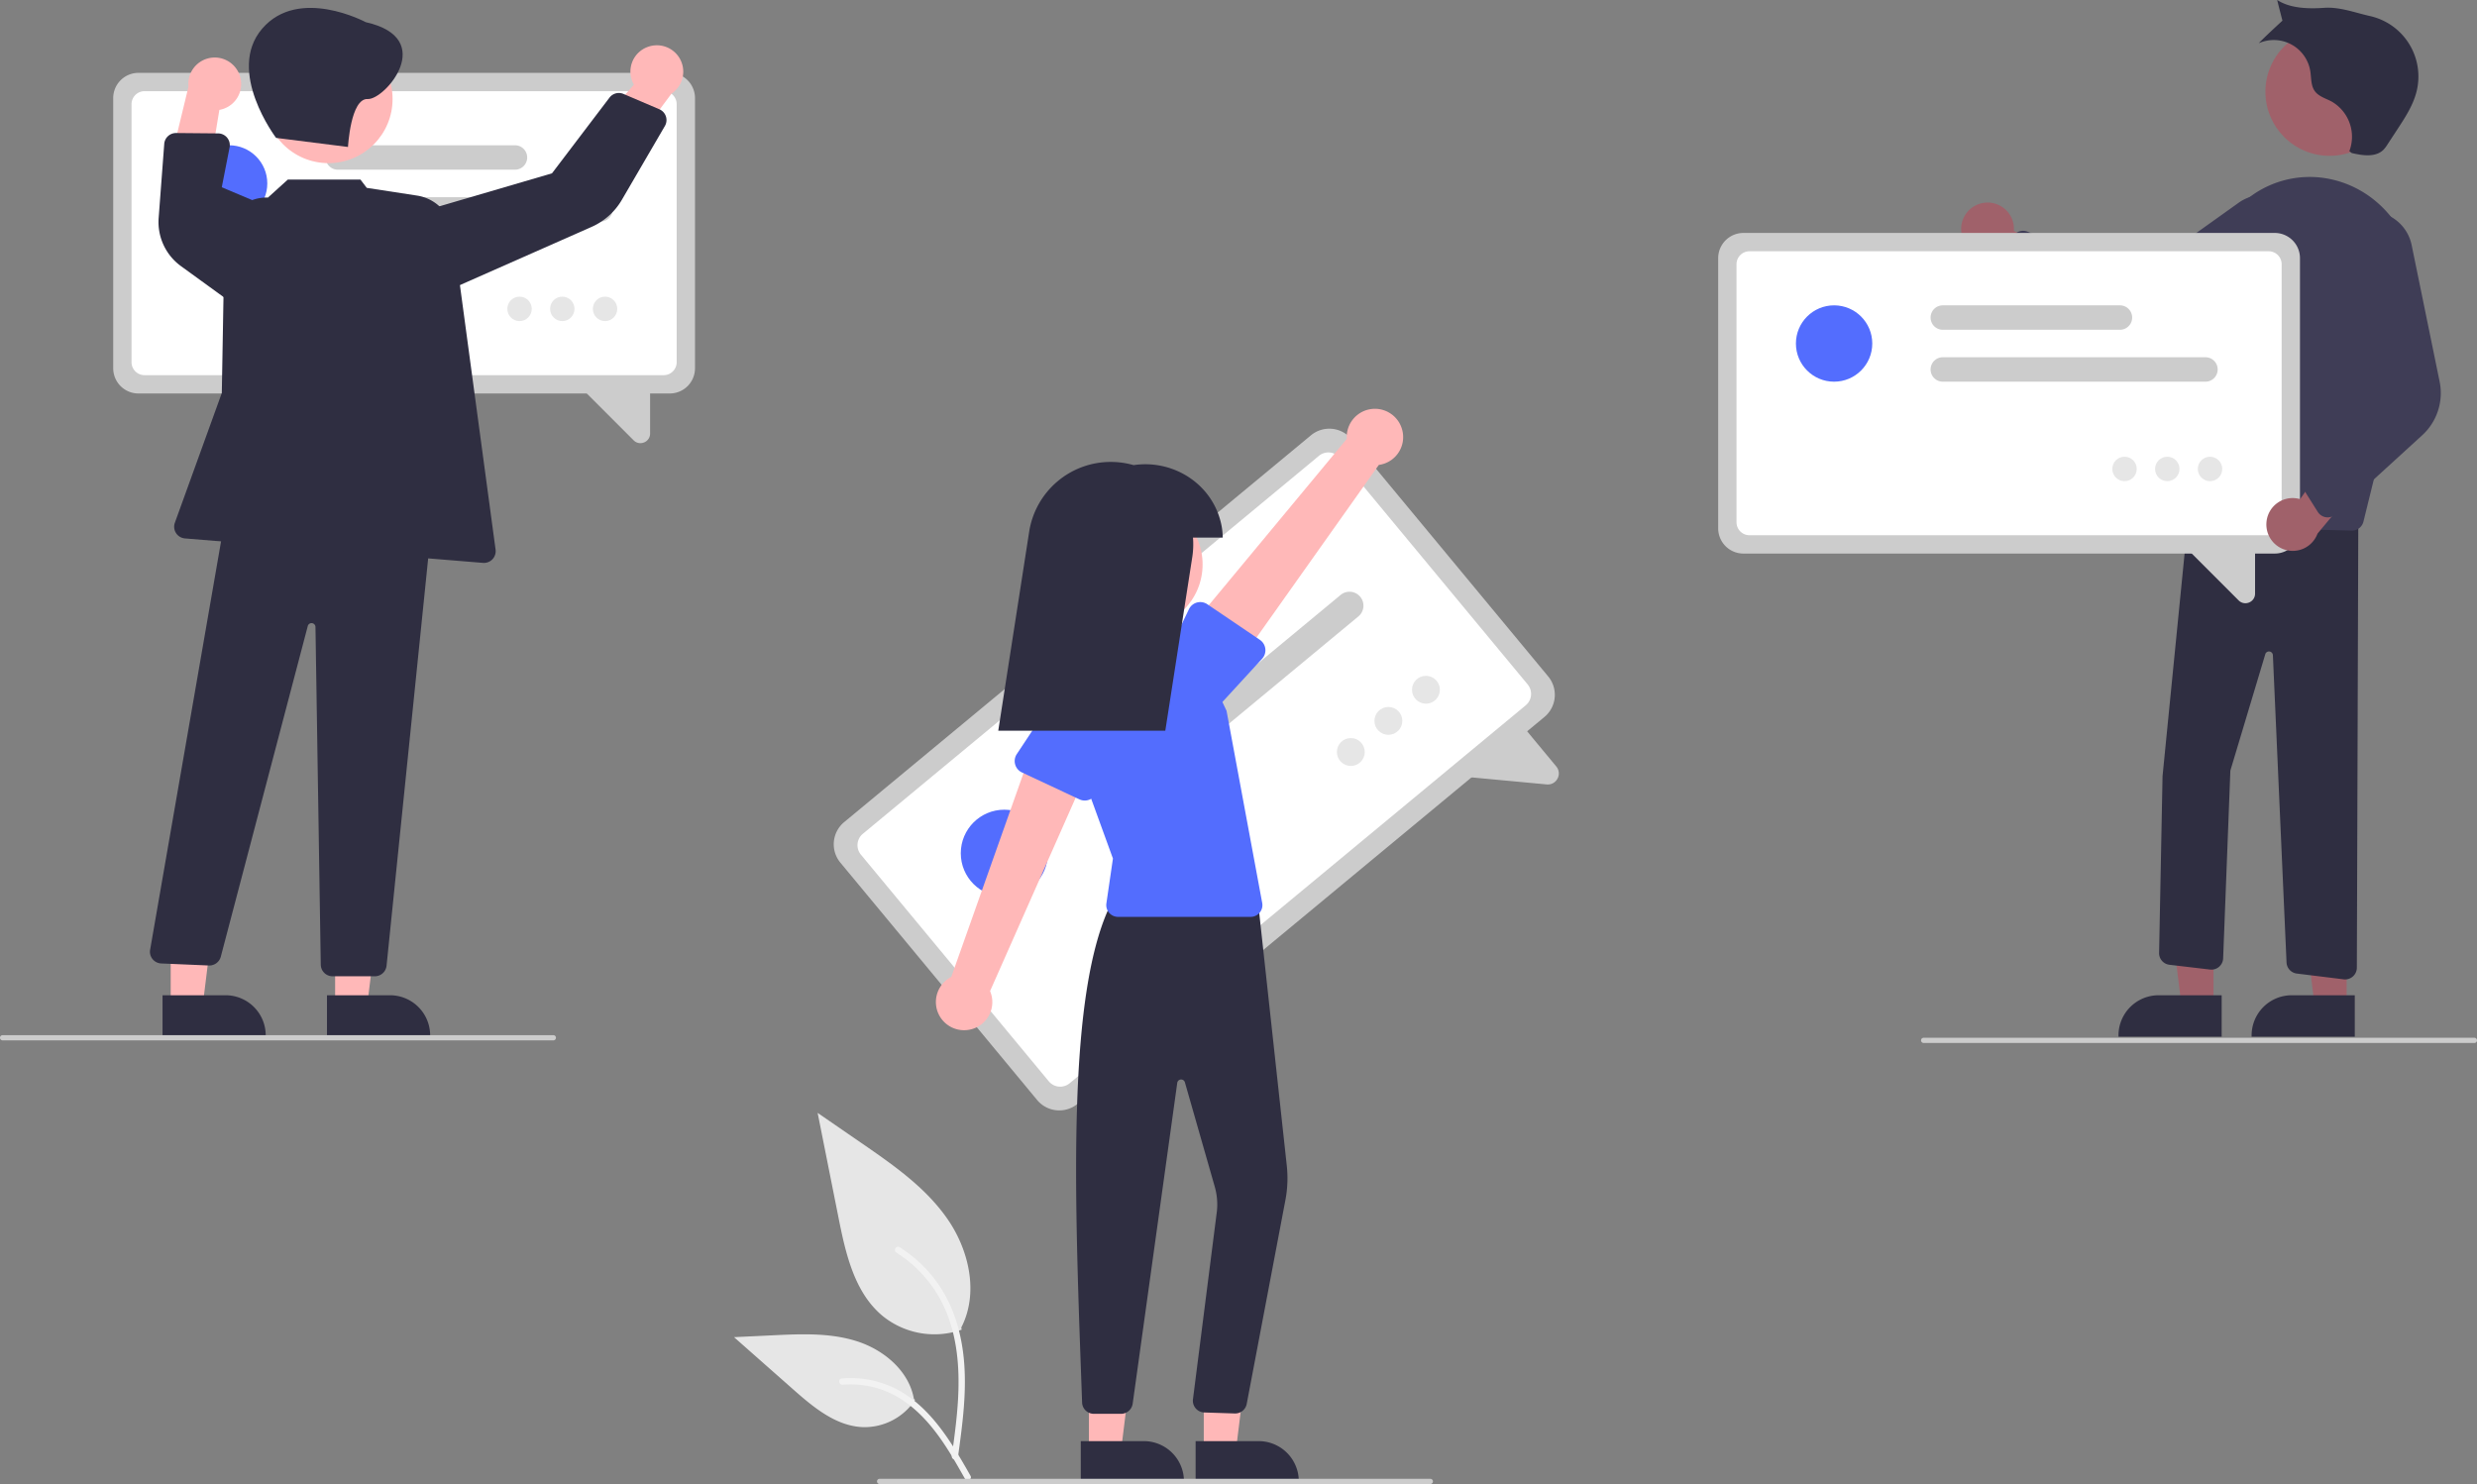 <svg xmlns="http://www.w3.org/2000/svg" id="a953921f-4c4e-4323-8cfc-8a6ae54c37d9" data-name="Layer 1" width="949" height="568.653" viewBox="0 0 949 568.653" class="injected-svg gridItem__media" xmlns:xlink="http://www.w3.org/1999/xlink"><rect x="0" y="0" width="949" height="568.653" fill="#808080" stroke="none"/><path d="M493.954,675.174a31.517,31.517,0,0,1-30.435-5.361c-10.66-8.947-14.002-23.687-16.721-37.336l-8.043-40.37,16.84,11.595c12.11,8.339,24.493,16.944,32.878,29.023s12.045,28.566,5.308,41.635" transform="translate(-125.5 -165.674)" fill="#e6e6e6"></path><path d="M492.515,724.05c1.704-12.415,3.457-24.99,2.261-37.538-1.062-11.144-4.462-22.029-11.383-30.953a51.491,51.491,0,0,0-13.211-11.971c-1.321-.834-2.537,1.26-1.222,2.09a48.952,48.952,0,0,1,19.363,23.363c4.216,10.722,4.893,22.411,4.166,33.801-.439,6.888-1.37,13.731-2.309,20.565a1.254,1.254,0,0,0,.845,1.489,1.218,1.218,0,0,0,1.489-.845Z" transform="translate(-125.5 -165.674)" fill="#f2f2f2"></path><path d="M476.098,702.081a23.201,23.201,0,0,1-20.215,10.433c-10.233-.486-18.764-7.628-26.444-14.408l-22.715-20.056,15.034-.719c10.811-.517,21.901-1,32.199,2.334s19.794,11.358,21.677,22.016" transform="translate(-125.5 -165.674)" fill="#e6e6e6"></path><path d="M497.332,731.187c-8.204-14.516-17.719-30.648-34.722-35.805a38.746,38.746,0,0,0-14.604-1.508c-1.551.134-1.163,2.524.384,2.39a35.996,35.996,0,0,1,23.306,6.166c6.572,4.473,11.688,10.692,16.019,17.287,2.653,4.039,5.029,8.25,7.405,12.455.759,1.344,2.979.374,2.211-.986Z" transform="translate(-125.5 -165.674)" fill="#f2f2f2"></path><path d="M717.213,440.397,538.36,588.632a11.027,11.027,0,0,1-15.508-1.452L447.457,496.211a11.027,11.027,0,0,1,1.452-15.508L627.761,332.469A11.027,11.027,0,0,1,643.27,333.92L718.665,424.889A11.027,11.027,0,0,1,717.213,440.397Z" transform="translate(-125.5 -165.674)" fill="#ccc"></path><path d="M710.046,435.934,535.304,580.76a5.68,5.68,0,0,1-7.989-.748l-71.987-86.857a5.68,5.68,0,0,1,.748-7.989L630.817,340.34a5.68,5.68,0,0,1,7.989.748l71.987,86.857A5.68,5.68,0,0,1,710.046,435.934Z" transform="translate(-125.5 -165.674)" fill="#fff"></path><path d="M718.101,466.25l-35.94-3.364,25.723-20.245,13.857,16.719a4.152,4.152,0,0,1,.482,4.661,4.279,4.279,0,0,1-1.051,1.302A4.16,4.16,0,0,1,718.101,466.25Z" transform="translate(-125.5 -165.674)" fill="#ccc"></path><path d="M645.928,401.875l-88.399,73.265a5.34,5.34,0,1,1-6.815-8.223l88.399-73.265a5.34,5.34,0,1,1,6.815,8.223Z" transform="translate(-125.5 -165.674)" fill="#ccc"></path><path d="M602.664,408.255l-59.618,49.411a5.34,5.34,0,1,1-6.815-8.223l59.618-49.411a5.34,5.34,0,0,1,6.815,8.223Z" transform="translate(-125.5 -165.674)" fill="#ccc"></path><circle cx="384.787" cy="326.947" r="16.688" fill="#536dfe" ctg="1" ></circle><circle cx="517.532" cy="288.156" r="5.34" fill="#e6e6e6"></circle><circle cx="531.923" cy="276.229" r="5.34" fill="#e6e6e6"></circle><circle cx="546.313" cy="264.302" r="5.34" fill="#e6e6e6"></circle><polygon points="461.198 556.214 473.458 556.213 479.29 508.925 461.196 508.926 461.198 556.214" fill="#ffb8b8"></polygon><path d="M583.571,717.885l24.144-.001h.001a15.386,15.386,0,0,1,15.386,15.386v.5l-39.531.001Z" transform="translate(-125.5 -165.674)" fill="#2f2e41"></path><polygon points="417.198 556.214 429.458 556.213 435.29 508.925 417.196 508.926 417.198 556.214" fill="#ffb8b8"></polygon><path d="M539.571,717.885l24.144-.001h.001a15.386,15.386,0,0,1,15.386,15.386v.5l-39.531.001Z" transform="translate(-125.5 -165.674)" fill="#2f2e41"></path><path d="M555.001,707.419h-.002l-10.426-.003a4.482,4.482,0,0,1-4.495-4.338l-.328-9.121c-2.635-72.94-5.361-148.364,11.517-182.265l.132-.267,55.88-2.022,11.219,102.911a44.621,44.621,0,0,1-.52,13.164L603.148,703.627a4.499,4.499,0,0,1-4.597,3.658l-11.71-.38a4.502,4.502,0,0,1-4.302-4.943l9.199-72.279a24.702,24.702,0,0,0-.835-9.284l-11.44-39.994a1.5,1.5,0,0,0-2.928.206L559.458,703.538A4.518,4.518,0,0,1,555.001,707.419Z" transform="translate(-125.5 -165.674)" fill="#2f2e41"></path><circle cx="436.183" cy="216.281" r="24.561" fill="#ffb8b8"></circle><path d="M604.66,517h-50.823a4.5,4.5,0,0,1-4.453-5.15l2.511-17.196-14.744-40.554a29.844,29.844,0,0,1,24.009-39.767h0a29.73,29.73,0,0,1,31.021,16.815l3.239,6.891L609.085,511.679a4.5,4.5,0,0,1-4.425,5.32Z" transform="translate(-125.5 -165.674)" fill="#536dfe" ctg="1" ></path><path d="M497.374,560.136a10.743,10.743,0,0,0,7.445-14.694l39.602-89.472-22.655-5.706L489.962,540.006a10.801,10.801,0,0,0,7.412,20.13Z" transform="translate(-125.5 -165.674)" fill="#ffb8b8"></path><path d="M539.06,471.971l-22.033-10.314a4.817,4.817,0,0,1-1.974-7.022l13.39-20.223a13.377,13.377,0,0,1,24.198,11.413l-6.924,23.163a4.817,4.817,0,0,1-6.657,2.982Z" transform="translate(-125.5 -165.674)" fill="#536dfe" ctg="1" ></path><path d="M662.575,329.897a10.743,10.743,0,0,1-8.809,13.919L597.197,423.651,580.695,407.115l60.794-73.275a10.801,10.801,0,0,1,21.086-3.943Z" transform="translate(-125.5 -165.674)" fill="#ffb8b8"></path><path d="M610.279,414.281a4.812,4.812,0,0,1-1.235,3.816l-16.349,17.809a13.377,13.377,0,0,1-22.195-14.939L581.012,399.109a4.817,4.817,0,0,1,7.042-1.9l20.142,13.643A4.811,4.811,0,0,1,610.279,414.281Z" transform="translate(-125.5 -165.674)" fill="#536dfe" ctg="1" ></path><path d="M593.955,371.674a25.26,25.26,0,0,0-.918-6.576c-3.957-14.622-18.565-23.399-33.225-21.196a31.7,31.7,0,0,0-8.769-1.228h0a31.621,31.621,0,0,0-31.246,26.767l-11.842,76.233h64l10.334-66.526a31.777,31.777,0,0,0,.269-7.474Z" transform="translate(-125.5 -165.674)" fill="#2f2e41"></path><path d="M673.5,734.326h-211a1,1,0,1,1,0-2h211a1,1,0,0,1,0,2Z" transform="translate(-125.5 -165.674)" fill="#ccc"></path><path d="M886.07,243.341a10.056,10.056,0,0,1,10.986,10.819l32.707,14.395-15.602,10.071-28.667-15.214a10.11,10.11,0,0,1,.576-20.071Z" transform="translate(-125.5 -165.674)" fill="#a0616a"></path><circle cx="892.502" cy="35.15" r="24.561" fill="#a0616a"></circle><polygon points="848.05 385.364 835.79 385.363 829.958 338.075 848.052 338.076 848.05 385.364" fill="#a0616a"></polygon><path d="M976.676,562.921l-39.531-.001v-.5a15.386,15.386,0,0,1,15.386-15.386h.001l24.144.001Z" transform="translate(-125.5 -165.674)" fill="#2f2e41"></path><polygon points="899.05 385.364 886.79 385.363 880.958 338.075 899.052 338.076 899.05 385.364" fill="#a0616a"></polygon><path d="M1027.676,562.921l-39.531-.001v-.5a15.386,15.386,0,0,1,15.386-15.386h.001l24.144.001Z" transform="translate(-125.5 -165.674)" fill="#2f2e41"></path><path d="M1023.969,540.966a4.507,4.507,0,0,1-.549-.034l-17.946-2.209a4.493,4.493,0,0,1-3.944-4.235L996.3,416.723a1.5,1.5,0,0,0-2.857-.554l-13.434,44.784L977.242,532.89a4.498,4.498,0,0,1-5.023,4.295l-15.541-1.829a4.485,4.485,0,0,1-3.973-4.557l1.319-67.714,10.529-106.292.47.018,64.022,2.468-.577,177.201a4.501,4.501,0,0,1-4.501,4.485Z" transform="translate(-125.5 -165.674)" fill="#2f2e41"></path><path d="M1026.62,368.992c-.039,0-.078,0-.117-.001l-64.479-1.689a4.5,4.5,0,0,1-4.341-5.104l12.39-91.191a44.132,44.132,0,0,1,18.68-30.792,38.196,38.196,0,0,1,31.108-5.547c22.506,5.703,36.008,29.87,30.097,53.872l-18.968,77.029A4.526,4.526,0,0,1,1026.62,368.992Z" transform="translate(-125.5 -165.674)" fill="#3f3d56"></path><path d="M942.03,296.578a21.822,21.822,0,0,1-11.964-3.555l-37.602-24.67a4.499,4.499,0,0,1-.799-6.856l5.665-5.98a4.484,4.484,0,0,1,4.932-1.087l42.002,16.726,38.909-27.786a16.155,16.155,0,1,1,16.446,27.678l-48.088,23.357A21.74,21.74,0,0,1,942.03,296.578Z" transform="translate(-125.5 -165.674)" fill="#3f3d56"></path><path d="M1026.512,224.311c4.19.989,9.245,1.749,12.24-1.345a12.511,12.511,0,0,0,1.416-1.89l3.915-5.977c2.999-4.579,6.051-9.277,7.321-14.602a23.741,23.741,0,0,0-17.907-28.674c-5.846-1.309-11.566-3.561-17.542-3.15s-12.985.276-18-3c.313,1.46,2.003,7.913,2.003,7.913s-7.541,6.919-9.054,8.644a14.166,14.166,0,0,1,19.723,10.671c.428,2.626.177,5.538,1.737,7.693,1.484,2.05,4.145,2.768,6.382,3.952a15.563,15.563,0,0,1,6.847,19.045Z" transform="translate(-125.5 -165.674)" fill="#2f2e41"></path><path d="M997.023,377.788H793.434a9.664,9.664,0,0,1-9.653-9.653V264.586a9.664,9.664,0,0,1,9.653-9.653H997.023a9.664,9.664,0,0,1,9.653,9.653V368.135A9.664,9.664,0,0,1,997.023,377.788Z" transform="translate(-125.5 -165.674)" fill="#ccc"></path><path d="M994.683,370.768H795.774a4.978,4.978,0,0,1-4.973-4.973v-98.87a4.978,4.978,0,0,1,4.973-4.973H994.683a4.978,4.978,0,0,1,4.973,4.973v98.87A4.978,4.978,0,0,1,994.683,370.768Z" transform="translate(-125.5 -165.674)" fill="#fff"></path><path d="M983.164,395.73l-22.37-22.37,28.68.725V393.117a3.639,3.639,0,0,1-2.282,3.415,3.75,3.75,0,0,1-1.438.291A3.646,3.646,0,0,1,983.164,395.73Z" transform="translate(-125.5 -165.674)" fill="#ccc"></path><path d="M970.465,311.927H869.84a4.68,4.68,0,1,1,0-9.36H970.465a4.68,4.68,0,0,1,0,9.36Z" transform="translate(-125.5 -165.674)" fill="#ccc"></path><path d="M937.703,292.036H869.84a4.68,4.68,0,1,1,0-9.36H937.703a4.68,4.68,0,1,1,0,9.36Z" transform="translate(-125.5 -165.674)" fill="#ccc"></path><circle cx="702.686" cy="131.628" r="14.626" fill="#536dfe" ctg="1" ></circle><circle cx="813.955" cy="179.692" r="4.68" fill="#e6e6e6"></circle><circle cx="830.336" cy="179.692" r="4.68" fill="#e6e6e6"></circle><circle cx="846.716" cy="179.692" r="4.68" fill="#e6e6e6"></circle><path d="M993.871,365.474a10.056,10.056,0,0,1,12.838-8.54l20.783-29.069,6.665,17.332-20.758,24.948a10.11,10.11,0,0,1-19.529-4.671Z" transform="translate(-125.5 -165.674)" fill="#a0616a"></path><path d="M1017.678,363.906a4.536,4.536,0,0,1-.981-.025,4.489,4.489,0,0,1-3.205-2.06l-4.392-6.968a4.48,4.48,0,0,1,.168-5.048l26.602-36.553-17.291-44.576a16.07,16.07,0,0,1,8.813-20.739h0a16.154,16.154,0,0,1,22.073,11.656l10.728,52.373a21.884,21.884,0,0,1-6.651,20.454l-33.21,30.325A4.487,4.487,0,0,1,1017.678,363.906Z" transform="translate(-125.5 -165.674)" fill="#3f3d56"></path><path d="M1073.5,565.326h-211a1,1,0,0,1,0-2h211a1,1,0,0,1,0,2Z" transform="translate(-125.5 -165.674)" fill="#ccc"></path><path d="M382.118,316.45H178.528a9.664,9.664,0,0,1-9.653-9.653V203.247a9.664,9.664,0,0,1,9.653-9.653H382.118a9.664,9.664,0,0,1,9.653,9.653V306.797A9.664,9.664,0,0,1,382.118,316.45Z" transform="translate(-125.5 -165.674)" fill="#ccc"></path><path d="M379.777,309.43H180.868a4.978,4.978,0,0,1-4.973-4.973v-98.87a4.978,4.978,0,0,1,4.973-4.973H379.777a4.978,4.978,0,0,1,4.973,4.973v98.87A4.978,4.978,0,0,1,379.777,309.43Z" transform="translate(-125.5 -165.674)" fill="#fff"></path><path d="M368.258,334.392l-22.37-22.37,28.68.725v19.032a3.639,3.639,0,0,1-2.282,3.415,3.75,3.75,0,0,1-1.438.291A3.646,3.646,0,0,1,368.258,334.392Z" transform="translate(-125.5 -165.674)" fill="#ccc"></path><path d="M355.559,250.588H254.934a4.68,4.68,0,1,1,0-9.36H355.559a4.68,4.68,0,0,1,0,9.36Z" transform="translate(-125.5 -165.674)" fill="#ccc"></path><path d="M322.798,230.697H254.934a4.68,4.68,0,1,1,0-9.36h67.863a4.68,4.68,0,1,1,0,9.36Z" transform="translate(-125.5 -165.674)" fill="#ccc"></path><circle cx="87.78" cy="70.289" r="14.626" fill="#536dfe" ctg="1" ></circle><circle cx="199.049" cy="118.353" r="4.68" fill="#e6e6e6"></circle><circle cx="215.43" cy="118.353" r="4.68" fill="#e6e6e6"></circle><circle cx="231.811" cy="118.353" r="4.68" fill="#e6e6e6"></circle><path d="M373.674,183.645a10.056,10.056,0,0,0-5.31,14.476l-23.42,26.99,18.409,2.439,19.418-26.004A10.11,10.11,0,0,0,373.674,183.645Z" transform="translate(-125.5 -165.674)" fill="#ffb8b8"></path><path d="M217.298,194.451a10.056,10.056,0,0,1-7.754,13.328l-5.828,35.256L190.088,230.42l7.624-31.546a10.11,10.11,0,0,1,19.586-4.423Z" transform="translate(-125.5 -165.674)" fill="#ffb8b8"></path><polygon points="128.399 385.364 140.659 385.363 146.491 338.075 128.397 338.076 128.399 385.364" fill="#ffb8b8"></polygon><path d="M250.772,547.035l24.144-.001h.001a15.386,15.386,0,0,1,15.386,15.386v.5l-39.531.001Z" transform="translate(-125.5 -165.674)" fill="#2f2e41"></path><polygon points="65.399 385.364 77.659 385.363 83.491 338.075 65.397 338.076 65.399 385.364" fill="#ffb8b8"></polygon><path d="M187.772,547.035l24.144-.001h.001a15.386,15.386,0,0,1,15.386,15.386v.5l-39.531.001Z" transform="translate(-125.5 -165.674)" fill="#2f2e41"></path><circle cx="125.84" cy="37.947" r="24.561" fill="#ffb8b8"></circle><path d="M248.396,535.328l-2.031-129.406a1.5,1.5,0,0,0-2.959-.324l-33.291,126.576a4.555,4.555,0,0,1-4.571,3.459l-18.29-.782a4.501,4.501,0,0,1-4.272-5.061l28.249-162.658.058-.459,78.682,3.723.513.023L273.611,535.599a4.519,4.519,0,0,1-4.487,4.166H252.895A4.518,4.518,0,0,1,248.396,535.328Z" transform="translate(-125.5 -165.674)" fill="#2f2e41"></path><path d="M310.54,381.357l-114.178-9.37a4.499,4.499,0,0,1-3.864-6.015l17.981-49.712,1.035-59.003a16.181,16.181,0,0,1,16.667-15.891l7.593-6.883h27.82l2.422,3.176,19.357,2.975a16.272,16.272,0,0,1,13.58,13.833L315.368,376.272a4.501,4.501,0,0,1-4.454,5.101C310.79,381.373,310.665,381.368,310.54,381.357Z" transform="translate(-125.5 -165.674)" fill="#2f2e41"></path><path d="M288.294,246.355l48.684-14.264L359.011,203.083a4.499,4.499,0,0,1,5.352-1.416l13.756,5.88a4.5,4.5,0,0,1,2.119,6.403l-16.466,28.256A25.197,25.197,0,0,1,352.119,252.629l-57.261,25.312Z" transform="translate(-125.5 -165.674)" fill="#2f2e41"></path><path d="M194.893,267.691a20.865,20.865,0,0,1-8.604-18.575l2.136-28.308a4.512,4.512,0,0,1,4.488-4.161h.04l16.132.144a4.501,4.501,0,0,1,4.376,5.365l-2.993,15.271,21.36,9.025-17.987,34.993Z" transform="translate(-125.5 -165.674)" fill="#2f2e41"></path><path d="M265.628,174.17s-25.685-13.83-39.685,2.492,5.334,41.848,5.334,41.848l27.548,3.474s1-18.726,7.559-18.363S293.313,180.355,265.628,174.17Z" transform="translate(-125.5 -165.674)" fill="#2f2e41"></path><path d="M337.5,564.326h-211a1,1,0,0,1,0-2h211a1,1,0,0,1,0,2Z" transform="translate(-125.5 -165.674)" fill="#ccc"></path></svg>